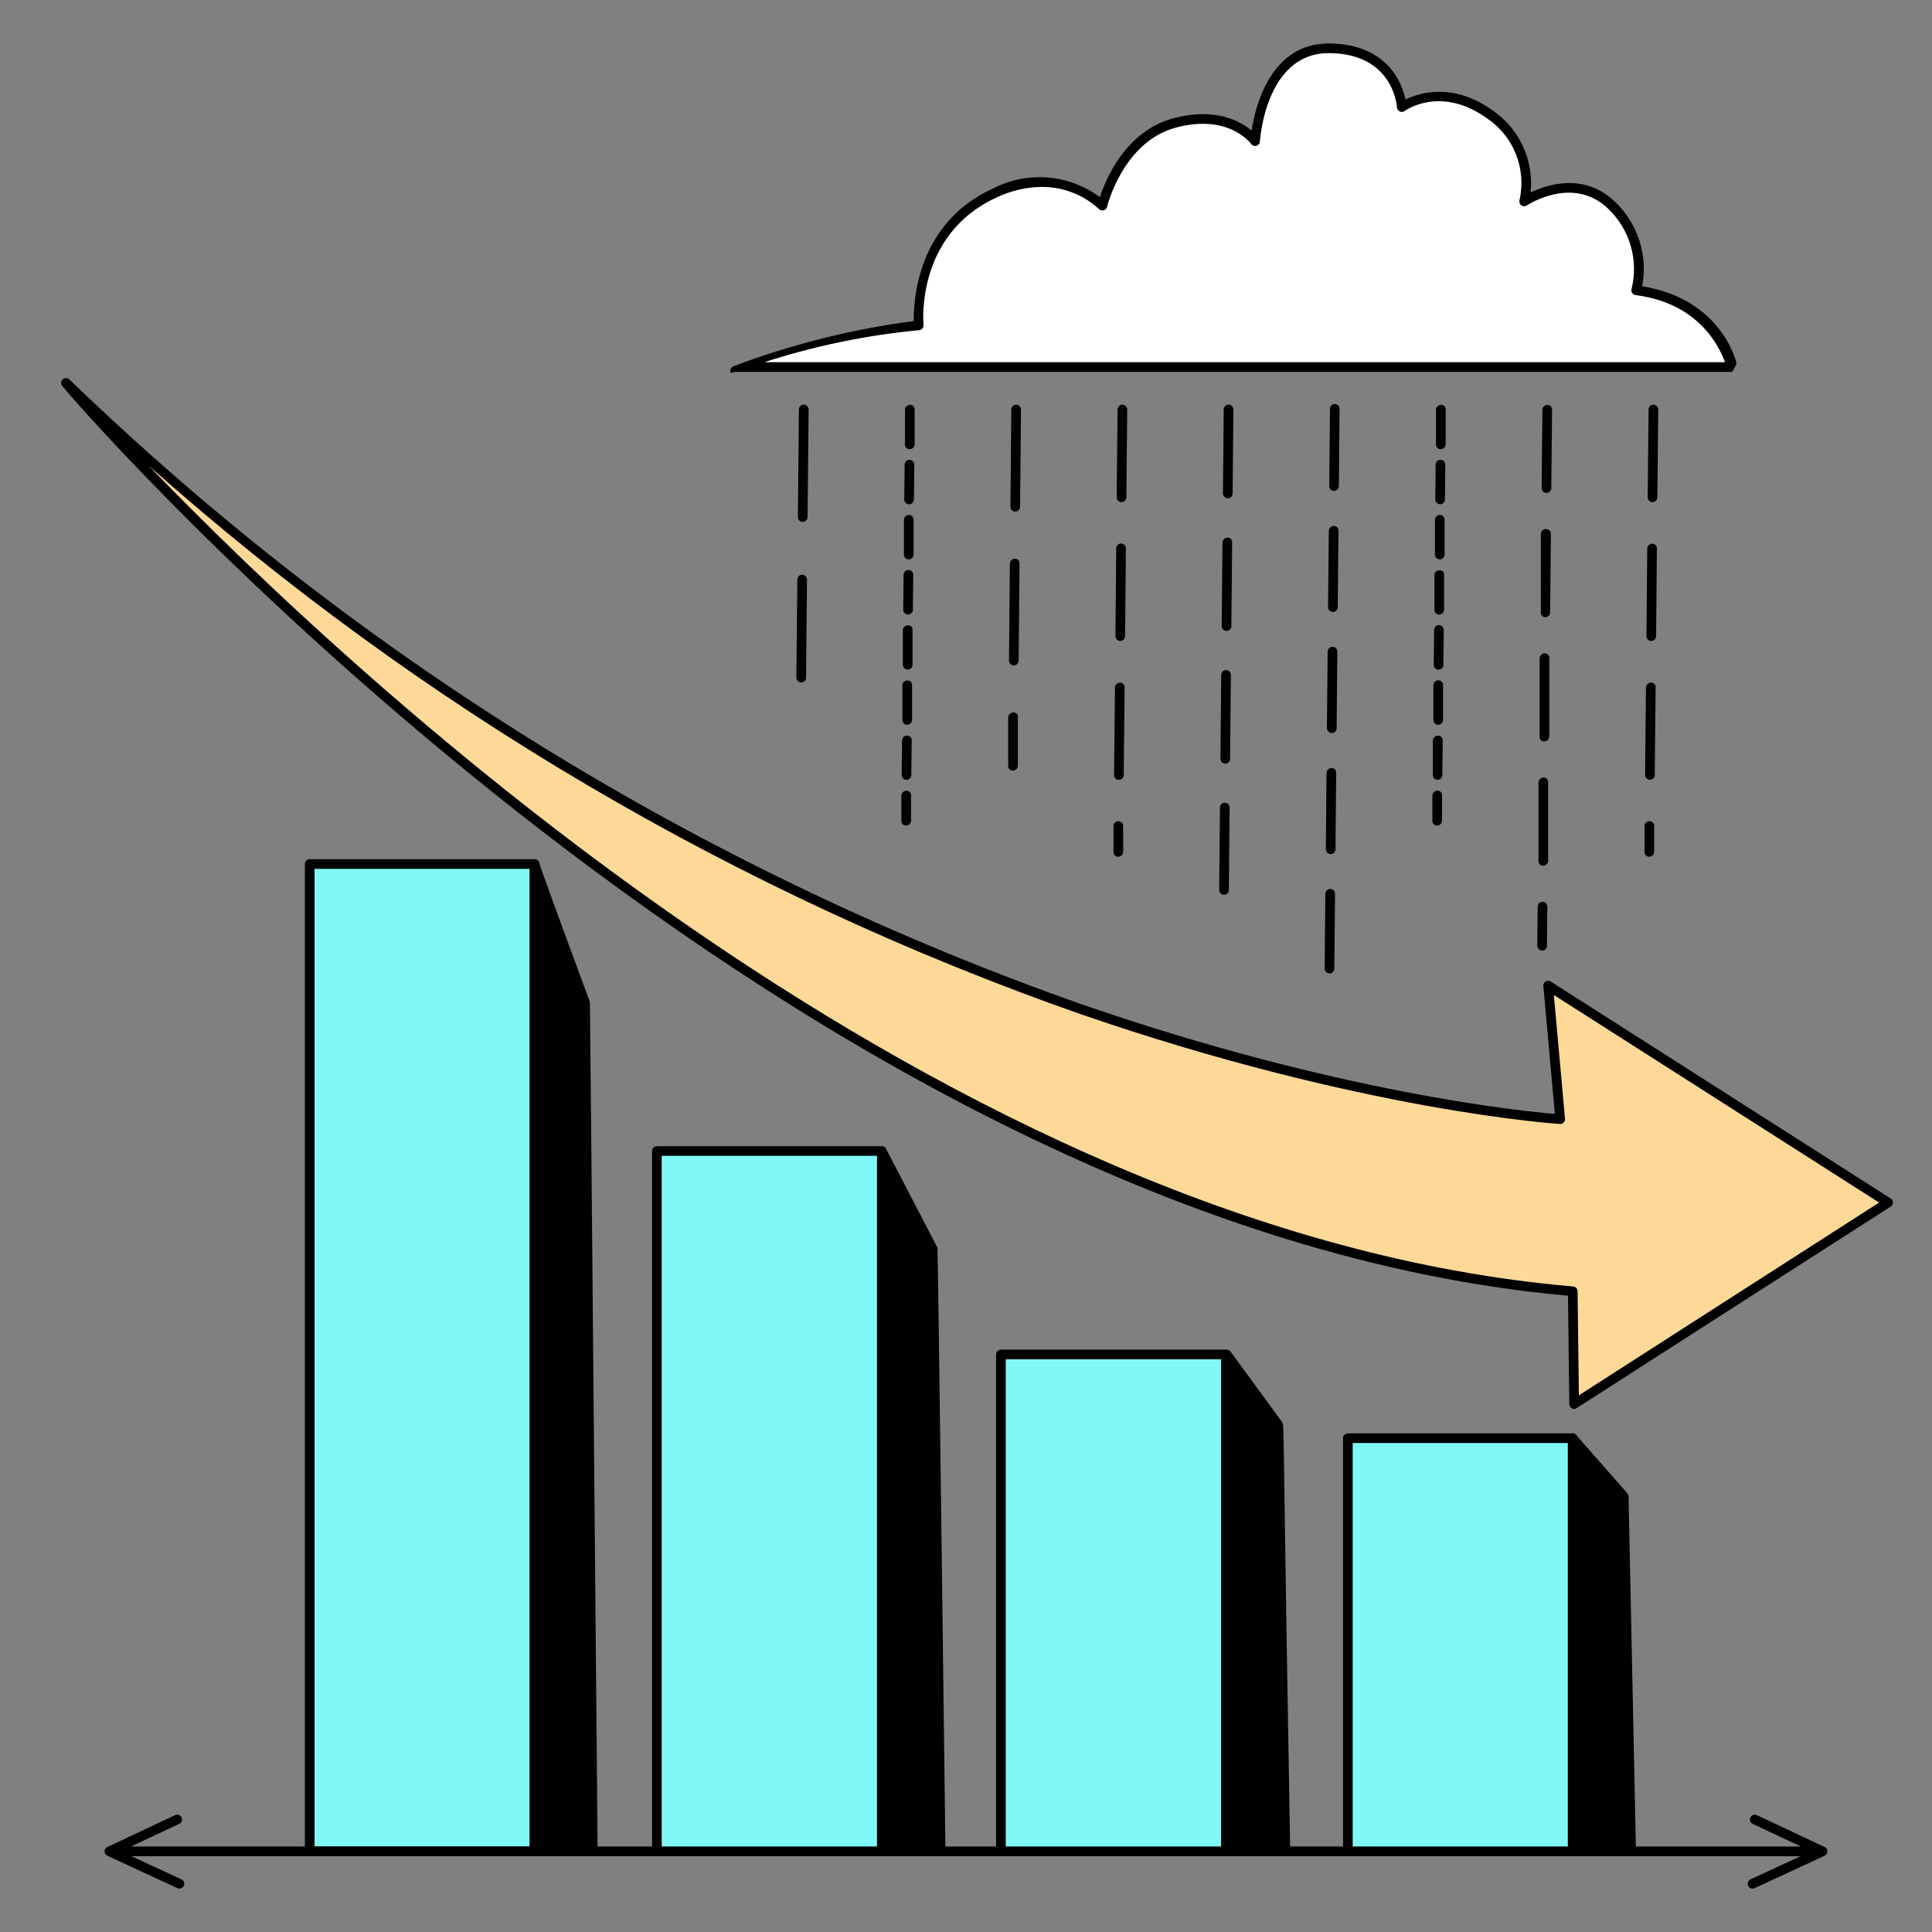 <svg width="400" height="400" viewBox="0 0 400 400" fill="none" xmlns="http://www.w3.org/2000/svg">
<rect x="0" y="0" width="400" height="400" fill="#808080" stroke="none"/>
<path d="M279.059 297.758H325.639V383.296H279.059V297.758Z" fill="#81F8F8"/>
<path d="M207.229 280.418H253.809V383.298H207.229V280.418Z" fill="#81F8F8"/>
<path d="M135.994 238.292H182.574V383.296H135.994V238.292Z" fill="#81F8F8"/>
<path d="M64.121 178.884H110.701V383.262H64.121V178.884Z" fill="#81F8F8"/>
<path d="M377.773 382.4L363.749 375.816C363.63 375.757 363.5 375.723 363.368 375.715C363.235 375.707 363.102 375.725 362.977 375.769C362.851 375.813 362.736 375.882 362.637 375.971C362.539 376.06 362.459 376.168 362.402 376.288C362.346 376.408 362.314 376.539 362.308 376.671C362.303 376.804 362.324 376.937 362.37 377.061C362.416 377.186 362.487 377.3 362.578 377.397C362.669 377.494 362.778 377.572 362.899 377.626L372.867 382.304H338.689L337.171 309.802C337.166 309.567 337.078 309.341 336.923 309.164L326.553 297.364C326.441 297.133 326.252 296.947 326.019 296.838C325.786 296.728 325.523 296.702 325.273 296.764H279.059C278.794 296.764 278.54 296.869 278.352 297.057C278.165 297.244 278.059 297.499 278.059 297.764V382.298H267.103C265.917 314.138 265.833 299.354 265.703 295.916C265.649 294.626 265.477 294.476 265.399 294.368L254.771 279.828C254.667 279.686 254.526 279.574 254.364 279.504C254.202 279.433 254.025 279.407 253.849 279.428H207.229C206.964 279.428 206.71 279.533 206.522 279.721C206.335 279.908 206.229 280.163 206.229 280.428V382.304H195.731C194.593 290.076 194.143 258.434 194.093 258.34C187.269 245.212 183.409 237.74 183.347 237.668C183.253 237.554 183.135 237.463 183.002 237.4C182.868 237.336 182.723 237.303 182.575 237.302H135.999C135.734 237.302 135.48 237.407 135.292 237.595C135.105 237.782 134.999 238.037 134.999 238.302V382.302H123.721C122.479 240.474 122.151 207.502 122.131 207.45C114.663 187.276 111.703 179 111.703 178.884C111.703 178.619 111.598 178.364 111.41 178.177C111.223 177.989 110.969 177.884 110.703 177.884H64.123C63.858 177.884 63.604 177.989 63.416 178.177C63.229 178.364 63.123 178.619 63.123 178.884V382.294H27.133L37.099 377.616C37.221 377.562 37.33 377.484 37.421 377.387C37.512 377.29 37.582 377.176 37.629 377.051C37.675 376.927 37.696 376.794 37.69 376.661C37.685 376.529 37.653 376.398 37.596 376.278C37.54 376.158 37.46 376.05 37.361 375.961C37.263 375.872 37.147 375.803 37.022 375.759C36.897 375.715 36.764 375.697 36.631 375.705C36.498 375.713 36.368 375.747 36.249 375.806L22.227 382.4C22.054 382.48 21.908 382.608 21.805 382.769C21.703 382.93 21.648 383.116 21.648 383.307C21.648 383.498 21.703 383.684 21.805 383.845C21.908 384.006 22.054 384.134 22.227 384.214L36.733 390.918C36.974 391.029 37.249 391.041 37.498 390.949C37.747 390.858 37.95 390.671 38.061 390.43C38.173 390.189 38.184 389.914 38.092 389.665C38.001 389.416 37.814 389.213 37.573 389.102L27.195 384.302H372.799L362.423 389.102C362.216 389.198 362.048 389.361 361.947 389.565C361.845 389.77 361.817 390.002 361.866 390.225C361.915 390.448 362.038 390.647 362.216 390.79C362.394 390.933 362.615 391.01 362.843 391.01C363.159 391.01 361.927 391.56 377.767 384.21C377.939 384.13 378.085 384.002 378.187 383.842C378.29 383.682 378.344 383.497 378.345 383.307C378.346 383.117 378.292 382.931 378.191 382.77C378.09 382.61 377.945 382.481 377.773 382.4ZM65.123 179.884H109.633V382.262H65.123V179.884ZM280.059 298.76H324.599V382.294H280.059V298.76ZM208.229 281.418H252.809V382.294H208.229V281.418ZM136.999 239.292H181.575V382.292H136.999V239.292Z" fill="black"/>
<path fill-rule="evenodd" clip-rule="evenodd" d="M13.656 79.266C14.34 80.648 164.308 253.604 325.622 267.344L325.91 290.706L390.91 248.976L320.532 204.064L323.026 231.714C323.026 231.714 162.6 222.156 13.656 79.266Z" fill="#FFD997"/>
<path d="M325.909 291.704C325.646 291.704 325.394 291.6 325.207 291.415C325.019 291.23 324.913 290.979 324.909 290.716L324.633 268.262C166.639 254.21 19.471 88.084 12.977 80C12.882 79.91 12.805 79.802 12.751 79.682C12.697 79.563 12.667 79.433 12.663 79.302C12.659 79.171 12.68 79.04 12.727 78.917C12.773 78.794 12.844 78.682 12.933 78.586C13.023 78.49 13.131 78.413 13.251 78.359C13.371 78.305 13.5 78.275 13.631 78.271C13.763 78.267 13.893 78.289 14.016 78.335C14.139 78.382 14.252 78.452 14.347 78.542C74.238 136.345 145.902 180.538 224.441 208.1C276.911 226.2 314.913 230.042 321.919 230.624L319.531 204.15C319.514 203.964 319.55 203.776 319.634 203.609C319.718 203.442 319.847 203.302 320.007 203.205C320.167 203.107 320.351 203.057 320.538 203.059C320.725 203.061 320.908 203.115 321.065 203.216L391.443 248.128C391.585 248.218 391.702 248.343 391.782 248.49C391.863 248.638 391.906 248.803 391.906 248.971C391.906 249.139 391.863 249.304 391.782 249.452C391.702 249.599 391.585 249.724 391.443 249.814C321.679 294.52 326.365 291.704 325.909 291.704ZM30.737 96.366C73.737 140.946 196.089 255.306 325.707 266.348C325.955 266.369 326.185 266.482 326.354 266.664C326.523 266.846 326.618 267.084 326.621 267.332L326.887 288.888L389.051 248.978L321.707 206L324.017 231.62C324.03 231.763 324.012 231.908 323.964 232.044C323.916 232.179 323.839 232.303 323.739 232.406C323.639 232.51 323.517 232.59 323.383 232.642C323.249 232.694 323.105 232.717 322.961 232.708C322.561 232.686 282.047 230.08 223.865 210.016C152.693 185.091 87.085 146.483 30.737 96.366Z" fill="black"/>
<path fill-rule="evenodd" clip-rule="evenodd" d="M152.199 76H358.499C358.499 76 355.671 62.262 338.779 60.1C339.541 56.987 339.475 53.729 338.588 50.649C337.701 47.569 336.024 44.775 333.723 42.544C325.743 34.798 315.589 41.706 315.589 41.706C316.347 38.318 316.065 34.781 314.78 31.555C313.496 28.33 311.268 25.568 308.389 23.628C298.189 16.362 290.245 22.172 290.245 22.172C290.245 22.172 289.527 10.1 275.217 10C260.907 9.9 259.869 29.228 259.869 29.228C259.869 29.228 254.917 22.332 243.237 25.442C231.557 28.552 228.237 42.584 228.237 42.584C228.237 42.584 219.719 33.724 206.037 39.91C188.393 47.888 190.201 67.362 190.201 67.362C177.237 68.729 164.48 71.628 152.199 76Z" fill="white"/>
<path d="M152.199 77C151.715 77 151.301 77.42 151.215 76.944C151.173 76.711 151.215 76.471 151.333 76.267C151.452 76.062 151.639 75.906 151.861 75.826C163.9 71.281 176.424 68.143 189.183 66.474C189.109 62.328 189.867 46.132 205.647 38.998C209.13 37.209 213.045 36.432 216.948 36.755C220.851 37.077 224.585 38.487 227.727 40.824C228.977 36.976 233.089 27.112 242.989 24.474C251.589 22.192 256.757 25.046 259.129 27.04C259.929 21.84 263.105 9 275.117 9C284.141 9 289.485 13.8 291.003 20.6C293.821 19.22 300.779 16.976 308.975 22.816C311.713 24.674 313.895 27.239 315.289 30.239C316.684 33.239 317.238 36.562 316.893 39.852C320.373 38.184 328.059 35.652 334.419 41.828C336.728 44.04 338.448 46.795 339.422 49.841C340.396 52.887 340.593 56.128 339.995 59.27C356.429 61.904 359.447 74.886 359.475 75.022C359.506 75.168 359.504 75.319 359.47 75.464C359.435 75.609 359.369 75.744 359.275 75.86C359.087 76.094 358.801 77 358.501 77H152.199ZM215.637 38.702C212.465 38.743 209.339 39.467 206.471 40.822C189.695 48.4 191.137 66.504 191.199 67.27C191.223 67.531 191.144 67.79 190.979 67.994C190.814 68.197 190.575 68.327 190.315 68.356C179.418 69.388 168.666 71.611 158.253 74.984H357.137C355.991 71.824 351.767 62.784 338.633 61.096C338.489 61.078 338.351 61.028 338.229 60.951C338.106 60.874 338.001 60.772 337.922 60.65C337.843 60.529 337.791 60.392 337.77 60.248C337.749 60.105 337.76 59.959 337.801 59.82C338.528 56.882 338.467 53.804 337.624 50.897C336.781 47.989 335.186 45.356 333.001 43.262C325.693 36.17 316.221 42.472 316.125 42.536C315.956 42.651 315.755 42.711 315.551 42.709C315.346 42.706 315.148 42.641 314.981 42.522C314.815 42.403 314.689 42.236 314.621 42.043C314.553 41.85 314.545 41.641 314.599 41.444C315.321 38.254 315.057 34.92 313.841 31.884C312.624 28.848 310.514 26.253 307.789 24.444C298.339 17.708 291.115 22.764 290.813 22.98C290.668 23.085 290.497 23.15 290.319 23.167C290.14 23.183 289.961 23.152 289.799 23.076C289.636 22.999 289.498 22.88 289.397 22.732C289.297 22.584 289.238 22.411 289.227 22.232C289.197 21.78 288.361 11.09 275.195 10.998H275.095C261.985 10.998 260.861 29.098 260.853 29.28C260.842 29.487 260.767 29.686 260.639 29.848C260.51 30.011 260.334 30.13 260.135 30.188C259.936 30.246 259.724 30.241 259.528 30.173C259.332 30.106 259.162 29.979 259.041 29.81C258.855 29.554 254.291 23.532 243.477 26.41C232.527 29.324 229.237 42.682 229.205 42.81C229.164 42.985 229.076 43.145 228.952 43.274C228.827 43.404 228.67 43.497 228.497 43.545C228.324 43.592 228.141 43.593 227.968 43.545C227.795 43.498 227.638 43.405 227.513 43.276C224.277 40.294 220.027 38.659 215.627 38.702H215.637Z" fill="black"/>
<path d="M165.899 141.298C165.765 141.301 165.631 141.276 165.506 141.226C165.381 141.176 165.268 141.101 165.172 141.006C165.077 140.911 165.002 140.798 164.952 140.673C164.901 140.548 164.877 140.415 164.879 140.28L165.079 119.98C165.082 119.715 165.19 119.461 165.379 119.276C165.568 119.09 165.824 118.987 166.089 118.99C166.354 118.993 166.608 119.101 166.793 119.29C166.979 119.479 167.082 119.735 167.079 120L166.879 140.32C166.879 140.58 166.775 140.828 166.591 141.012C166.408 141.195 166.159 141.298 165.899 141.298ZM166.199 108.058C166.066 108.058 165.935 108.032 165.812 107.98C165.69 107.929 165.579 107.854 165.486 107.759C165.392 107.664 165.319 107.552 165.27 107.428C165.221 107.305 165.197 107.173 165.199 107.04L165.399 84.78C165.401 84.512 165.51 84.256 165.701 84.069C165.892 83.881 166.15 83.777 166.418 83.779C166.686 83.781 166.942 83.89 167.13 84.081C167.317 84.272 167.421 84.53 167.419 84.798L167.199 107.058C167.195 107.322 167.089 107.574 166.902 107.761C166.715 107.948 166.463 108.054 166.199 108.058Z" fill="black"/>
<path d="M187.599 170.92C187.466 170.923 187.334 170.898 187.211 170.848C187.088 170.797 186.977 170.721 186.885 170.625C186.793 170.529 186.722 170.415 186.676 170.291C186.63 170.166 186.611 170.033 186.619 169.9V164.638C186.643 164.448 186.718 164.269 186.836 164.118C186.953 163.967 187.109 163.851 187.287 163.782C187.465 163.712 187.659 163.692 187.847 163.723C188.036 163.754 188.213 163.835 188.359 163.958C188.531 164.151 188.624 164.402 188.619 164.66V169.92C188.61 170.186 188.499 170.438 188.31 170.624C188.12 170.811 187.865 170.917 187.599 170.92ZM187.679 161.458C187.414 161.458 187.16 161.353 186.972 161.165C186.784 160.978 186.679 160.723 186.679 160.458L186.759 153.24C186.775 153.05 186.842 152.869 186.954 152.715C187.066 152.562 187.219 152.442 187.395 152.369C187.571 152.297 187.763 152.275 187.951 152.305C188.139 152.335 188.315 152.416 188.459 152.54C188.554 152.634 188.629 152.747 188.681 152.87C188.732 152.994 188.759 153.126 188.759 153.26L188.679 160.48C188.678 160.61 188.652 160.739 188.601 160.858C188.55 160.978 188.476 161.087 188.383 161.178C188.29 161.269 188.18 161.34 188.059 161.388C187.938 161.436 187.809 161.46 187.679 161.458ZM187.799 150.058H187.779C187.649 150.056 187.521 150.028 187.402 149.976C187.283 149.923 187.176 149.847 187.087 149.752C186.998 149.657 186.929 149.545 186.885 149.422C186.841 149.3 186.822 149.17 186.829 149.04V141.82C186.829 140.738 188.829 140.42 188.829 141.84V149.058C188.819 149.325 188.706 149.578 188.514 149.764C188.323 149.95 188.066 150.056 187.799 150.058ZM187.899 138.638C187.639 138.63 187.392 138.521 187.211 138.335C187.03 138.148 186.929 137.898 186.929 137.638V130.42C186.955 129.32 188.929 128.974 188.929 130.44V137.66C188.917 137.925 188.803 138.174 188.611 138.357C188.419 138.539 188.164 138.64 187.899 138.638ZM187.999 127.238C187.732 127.232 187.478 127.122 187.291 126.931C187.104 126.74 186.999 126.483 186.999 126.216L187.079 118.998C187.079 118.738 187.182 118.489 187.366 118.305C187.55 118.121 187.799 118.018 188.059 118.018C188.192 118.015 188.324 118.039 188.448 118.088C188.572 118.137 188.684 118.211 188.779 118.304C188.874 118.397 188.95 118.508 189.001 118.631C189.053 118.753 189.079 118.885 189.079 119.018L188.999 126.238C188.999 126.369 188.974 126.5 188.924 126.621C188.873 126.743 188.8 126.853 188.707 126.946C188.614 127.039 188.504 127.113 188.382 127.164C188.261 127.214 188.131 127.24 187.999 127.24V127.238ZM188.119 115.818C187.989 115.818 187.861 115.791 187.741 115.74C187.622 115.689 187.514 115.615 187.424 115.522C187.333 115.429 187.262 115.319 187.215 115.198C187.168 115.077 187.146 114.948 187.149 114.818V107.6C187.156 107.332 187.268 107.077 187.461 106.89C187.653 106.704 187.911 106.599 188.179 106.6C188.443 106.608 188.692 106.719 188.874 106.91C189.056 107.101 189.154 107.356 189.149 107.62V114.84C189.134 115.104 189.019 115.352 188.828 115.533C188.636 115.715 188.383 115.818 188.119 115.82V115.818ZM188.219 104.398C188.087 104.402 187.955 104.378 187.832 104.329C187.709 104.28 187.598 104.207 187.504 104.113C187.41 104.02 187.337 103.908 187.288 103.785C187.239 103.662 187.216 103.53 187.219 103.398L187.299 96.178C187.299 95.918 187.402 95.669 187.586 95.485C187.77 95.301 188.019 95.198 188.279 95.198C188.546 95.198 188.803 95.303 188.993 95.49C189.184 95.677 189.294 95.931 189.299 96.198L189.219 103.418C189.218 103.548 189.192 103.677 189.141 103.797C189.09 103.917 189.016 104.026 188.923 104.117C188.83 104.208 188.72 104.28 188.599 104.329C188.479 104.377 188.349 104.402 188.219 104.4V104.398ZM188.339 92.998C188.207 93.005 188.076 92.983 187.953 92.935C187.83 92.887 187.719 92.813 187.627 92.718C187.536 92.623 187.465 92.51 187.42 92.386C187.376 92.262 187.358 92.129 187.369 91.998V84.78C187.369 83.678 189.369 83.338 189.369 84.798V92.02C189.354 92.284 189.239 92.531 189.048 92.713C188.856 92.895 188.603 92.998 188.339 93V92.998Z" fill="black"/>
<path d="M209.7 159.54C209.569 159.546 209.438 159.523 209.316 159.474C209.194 159.425 209.085 159.351 208.994 159.257C208.903 159.162 208.833 159.049 208.789 158.926C208.746 158.802 208.729 158.671 208.74 158.54V148.458C208.76 148.264 208.834 148.08 208.952 147.925C209.07 147.77 209.228 147.65 209.409 147.578C209.59 147.506 209.787 147.485 209.98 147.517C210.172 147.549 210.352 147.633 210.5 147.76C210.589 147.856 210.657 147.969 210.698 148.094C210.74 148.218 210.754 148.35 210.74 148.48V158.558C210.723 158.823 210.606 159.072 210.413 159.254C210.22 159.436 209.965 159.538 209.7 159.54ZM209.9 137.76C209.766 137.76 209.635 137.734 209.512 137.682C209.39 137.631 209.278 137.555 209.185 137.46C209.092 137.365 209.019 137.252 208.97 137.129C208.921 137.005 208.897 136.873 208.9 136.74L209.08 116.62C209.098 116.43 209.168 116.248 209.282 116.094C209.396 115.941 209.55 115.822 209.728 115.749C209.905 115.677 210.098 115.655 210.287 115.685C210.476 115.715 210.653 115.796 210.8 115.92C210.977 116.11 211.077 116.36 211.08 116.62L210.9 136.76C210.895 137.024 210.789 137.276 210.602 137.463C210.415 137.649 210.163 137.756 209.9 137.76ZM210.2 105.92C210.068 105.922 209.937 105.897 209.815 105.847C209.693 105.797 209.582 105.724 209.489 105.631C209.396 105.538 209.322 105.427 209.272 105.305C209.223 105.183 209.198 105.052 209.2 104.92L209.38 84.78C209.383 84.516 209.49 84.264 209.676 84.077C209.863 83.89 210.115 83.784 210.38 83.78C210.512 83.78 210.644 83.806 210.766 83.858C210.889 83.909 211 83.984 211.093 84.079C211.186 84.174 211.259 84.286 211.309 84.41C211.358 84.533 211.382 84.665 211.38 84.798L211.2 104.94C211.194 105.202 211.087 105.451 210.9 105.634C210.713 105.817 210.461 105.92 210.2 105.92Z" fill="black"/>
<path d="M231.519 177.378C231.386 177.38 231.254 177.355 231.132 177.304C231.01 177.253 230.899 177.178 230.807 177.082C230.715 176.987 230.644 176.873 230.598 176.749C230.552 176.625 230.531 176.492 230.539 176.36V171C230.548 170.736 230.66 170.486 230.85 170.303C231.04 170.12 231.294 170.019 231.559 170.02C231.689 170.021 231.817 170.047 231.937 170.098C232.057 170.149 232.166 170.223 232.257 170.316C232.348 170.409 232.42 170.519 232.468 170.64C232.516 170.761 232.54 170.89 232.539 171.02V176.378C232.527 176.643 232.415 176.894 232.226 177.079C232.036 177.265 231.784 177.372 231.519 177.378ZM231.659 161.458C231.526 161.458 231.394 161.432 231.272 161.38C231.149 161.329 231.038 161.254 230.945 161.159C230.852 161.064 230.779 160.952 230.729 160.828C230.68 160.705 230.656 160.573 230.659 160.44L230.839 142.26C230.855 142.071 230.924 141.89 231.037 141.738C231.15 141.586 231.303 141.468 231.48 141.397C231.656 141.327 231.848 141.307 232.035 141.339C232.222 141.371 232.396 141.455 232.539 141.58C232.635 141.669 232.711 141.778 232.763 141.898C232.814 142.019 232.84 142.149 232.839 142.28L232.659 160.458C232.659 160.723 232.553 160.978 232.366 161.165C232.178 161.353 231.924 161.458 231.659 161.458ZM231.939 132.7C231.673 132.7 231.419 132.595 231.231 132.407C231.044 132.22 230.939 131.965 230.939 131.7L231.099 113.52C231.101 113.255 231.209 113.001 231.398 112.816C231.588 112.63 231.843 112.527 232.109 112.53C232.374 112.533 232.627 112.641 232.813 112.83C232.998 113.019 233.101 113.275 233.099 113.54L232.939 131.718C232.931 131.979 232.822 132.227 232.636 132.41C232.45 132.593 232.2 132.697 231.939 132.7ZM232.199 103.958C232.067 103.96 231.936 103.935 231.814 103.885C231.692 103.835 231.581 103.762 231.488 103.669C231.395 103.576 231.321 103.465 231.271 103.343C231.222 103.221 231.197 103.09 231.199 102.958L231.379 84.78C231.379 84.515 231.484 84.26 231.671 84.073C231.859 83.885 232.113 83.78 232.379 83.78C232.645 83.785 232.9 83.894 233.087 84.085C233.274 84.275 233.379 84.531 233.379 84.798L233.199 102.98C233.193 103.241 233.085 103.49 232.898 103.673C232.711 103.856 232.46 103.958 232.199 103.958Z" fill="black"/>
<path d="M253.42 185.26C253.287 185.26 253.155 185.234 253.033 185.182C252.91 185.131 252.799 185.055 252.706 184.96C252.613 184.865 252.539 184.752 252.49 184.629C252.441 184.505 252.417 184.373 252.42 184.24L252.58 167.18C252.583 166.915 252.691 166.661 252.88 166.476C253.069 166.29 253.325 166.187 253.59 166.19C253.855 166.193 254.109 166.301 254.294 166.49C254.48 166.679 254.583 166.935 254.58 167.2L254.42 184.26C254.42 184.525 254.315 184.78 254.127 184.967C253.94 185.155 253.685 185.26 253.42 185.26ZM253.68 158.1C253.547 158.1 253.415 158.074 253.293 158.022C253.17 157.971 253.059 157.895 252.966 157.8C252.873 157.705 252.799 157.592 252.75 157.469C252.701 157.345 252.677 157.213 252.68 157.08L252.84 139.7C252.843 139.569 252.871 139.439 252.924 139.319C252.977 139.199 253.052 139.09 253.147 138.999C253.242 138.908 253.354 138.836 253.476 138.788C253.598 138.741 253.729 138.717 253.86 138.72C253.991 138.723 254.121 138.751 254.241 138.804C254.362 138.856 254.47 138.932 254.561 139.027C254.652 139.122 254.724 139.233 254.772 139.356C254.819 139.478 254.843 139.609 254.84 139.74L254.68 157.1C254.68 157.365 254.575 157.62 254.387 157.807C254.2 157.995 253.945 158.1 253.68 158.1ZM253.94 130.62C253.808 130.624 253.676 130.601 253.553 130.552C253.43 130.503 253.318 130.429 253.224 130.336C253.131 130.242 253.057 130.13 253.008 130.007C252.959 129.884 252.936 129.752 252.94 129.62L253.1 112.24C253.119 112.05 253.19 111.869 253.305 111.717C253.421 111.564 253.575 111.446 253.753 111.376C253.93 111.306 254.124 111.285 254.312 111.318C254.5 111.35 254.676 111.433 254.82 111.558C255.002 111.746 255.102 111.998 255.1 112.26L254.94 129.638C254.94 129.768 254.913 129.897 254.863 130.017C254.812 130.137 254.738 130.246 254.645 130.338C254.552 130.429 254.442 130.501 254.321 130.549C254.2 130.598 254.07 130.622 253.94 130.62ZM254.2 103.16C253.935 103.16 253.681 103.055 253.493 102.867C253.305 102.68 253.2 102.425 253.2 102.16L253.36 84.78C253.36 84.515 253.465 84.26 253.653 84.073C253.841 83.885 254.095 83.78 254.36 83.78C254.627 83.785 254.881 83.894 255.068 84.085C255.255 84.275 255.36 84.531 255.36 84.798L255.2 102.18C255.195 102.442 255.087 102.691 254.9 102.874C254.713 103.057 254.462 103.16 254.2 103.16Z" fill="black"/>
<path d="M275.26 201.54C275.127 201.54 274.995 201.513 274.873 201.462C274.75 201.41 274.639 201.335 274.546 201.24C274.453 201.145 274.379 201.032 274.33 200.909C274.281 200.785 274.257 200.653 274.26 200.52L274.4 185.02C274.408 184.759 274.517 184.512 274.703 184.329C274.889 184.147 275.139 184.043 275.4 184.04C275.665 184.04 275.92 184.145 276.107 184.333C276.295 184.52 276.4 184.775 276.4 185.04L276.26 200.54C276.26 200.805 276.155 201.06 275.967 201.247C275.78 201.435 275.525 201.54 275.26 201.54ZM275.5 176.82C275.235 176.82 274.98 176.715 274.793 176.527C274.605 176.34 274.5 176.085 274.5 175.82L274.64 159.958C274.66 159.768 274.731 159.588 274.846 159.435C274.96 159.283 275.114 159.165 275.291 159.093C275.467 159.021 275.66 158.999 275.848 159.028C276.037 159.058 276.214 159.138 276.36 159.26C276.539 159.457 276.639 159.714 276.64 159.98L276.5 175.84C276.495 176.102 276.387 176.351 276.2 176.534C276.013 176.717 275.762 176.82 275.5 176.82ZM275.74 151.76C275.474 151.756 275.22 151.65 275.03 151.464C274.84 151.278 274.729 151.026 274.72 150.76L274.88 134.9C274.881 134.769 274.908 134.639 274.96 134.518C275.011 134.397 275.086 134.288 275.18 134.196C275.274 134.104 275.385 134.031 275.507 133.982C275.628 133.933 275.759 133.909 275.89 133.91C276.021 133.911 276.151 133.938 276.272 133.99C276.393 134.041 276.502 134.116 276.594 134.21C276.686 134.304 276.759 134.415 276.808 134.537C276.857 134.658 276.881 134.789 276.88 134.92L276.74 150.78C276.732 151.041 276.623 151.288 276.437 151.471C276.25 151.653 276.001 151.757 275.74 151.76ZM275.24 126.4C275.056 126.206 274.955 125.947 274.96 125.68L275.12 109.84C275.138 109.652 275.207 109.472 275.319 109.32C275.432 109.167 275.583 109.049 275.758 108.977C275.933 108.904 276.125 108.881 276.312 108.91C276.499 108.938 276.674 109.017 276.82 109.138C276.916 109.232 276.992 109.344 277.043 109.468C277.095 109.593 277.121 109.726 277.12 109.86L276.96 125.7C276.961 125.9 276.902 126.095 276.791 126.262C276.68 126.428 276.522 126.557 276.337 126.632C276.152 126.708 275.948 126.726 275.753 126.684C275.557 126.643 275.379 126.544 275.24 126.4ZM276.2 101.638C276.067 101.638 275.936 101.612 275.813 101.56C275.691 101.509 275.58 101.434 275.486 101.339C275.393 101.244 275.32 101.132 275.271 101.008C275.222 100.885 275.198 100.753 275.2 100.62L275.36 84.78C275.341 84.638 275.353 84.494 275.395 84.357C275.436 84.22 275.507 84.093 275.602 83.986C275.697 83.879 275.814 83.793 275.944 83.735C276.075 83.676 276.217 83.647 276.36 83.648C276.504 83.65 276.645 83.682 276.775 83.742C276.904 83.803 277.02 83.891 277.112 84C277.205 84.109 277.274 84.236 277.313 84.374C277.352 84.512 277.361 84.656 277.34 84.798L277.2 100.638C277.2 100.903 277.095 101.158 276.907 101.345C276.72 101.533 276.465 101.638 276.2 101.638Z" fill="black"/>
<path d="M297.539 170.92C297.406 170.923 297.273 170.898 297.151 170.848C297.028 170.797 296.917 170.721 296.824 170.625C296.732 170.529 296.661 170.415 296.615 170.291C296.57 170.166 296.55 170.033 296.559 169.9V164.638C296.583 164.448 296.658 164.269 296.775 164.118C296.893 163.967 297.049 163.851 297.227 163.782C297.405 163.712 297.598 163.692 297.787 163.723C297.975 163.754 298.152 163.835 298.299 163.958C298.389 164.05 298.459 164.16 298.504 164.281C298.549 164.402 298.568 164.531 298.559 164.66V169.92C298.553 170.187 298.444 170.441 298.253 170.628C298.062 170.815 297.806 170.92 297.539 170.92ZM297.639 161.458C297.508 161.459 297.379 161.433 297.259 161.383C297.139 161.333 297.031 161.259 296.94 161.165C296.849 161.072 296.778 160.961 296.732 160.839C296.685 160.718 296.664 160.588 296.669 160.458V153.24C296.69 153.05 296.763 152.87 296.878 152.718C296.994 152.565 297.148 152.447 297.325 152.376C297.503 152.304 297.696 152.281 297.885 152.31C298.073 152.339 298.251 152.419 298.399 152.54C298.493 152.634 298.569 152.747 298.62 152.87C298.672 152.994 298.698 153.126 298.699 153.26L298.619 160.48C298.618 160.74 298.515 160.988 298.331 161.172C298.147 161.355 297.898 161.458 297.639 161.458ZM297.739 150.058C297.475 150.05 297.226 149.939 297.044 149.748C296.863 149.558 296.764 149.303 296.769 149.04V141.82C296.784 141.556 296.899 141.309 297.09 141.127C297.281 140.945 297.535 140.842 297.799 140.84C297.928 140.841 298.057 140.867 298.176 140.918C298.295 140.969 298.403 141.043 298.493 141.136C298.584 141.23 298.655 141.34 298.702 141.461C298.749 141.581 298.772 141.71 298.769 141.84V149.058C298.761 149.326 298.649 149.581 298.457 149.768C298.265 149.954 298.007 150.059 297.739 150.058ZM297.839 138.638C297.707 138.64 297.576 138.615 297.454 138.566C297.331 138.516 297.22 138.443 297.127 138.349C297.034 138.256 296.96 138.145 296.911 138.023C296.861 137.901 296.837 137.77 296.839 137.638L296.919 130.42C296.919 130.155 297.024 129.9 297.211 129.713C297.399 129.525 297.653 129.42 297.919 129.42C298.186 129.425 298.44 129.534 298.627 129.725C298.815 129.916 298.919 130.173 298.919 130.44L298.839 137.66C298.838 137.79 298.811 137.919 298.76 138.038C298.71 138.158 298.636 138.267 298.543 138.358C298.45 138.449 298.339 138.52 298.219 138.568C298.098 138.616 297.969 138.64 297.839 138.638ZM297.959 127.238C297.826 127.242 297.693 127.218 297.571 127.167C297.448 127.116 297.337 127.04 297.245 126.944C297.154 126.847 297.084 126.733 297.039 126.607C296.995 126.482 296.978 126.349 296.989 126.216V119C296.989 117.91 298.989 117.6 298.989 119.02V126.24C298.977 126.507 298.864 126.759 298.673 126.945C298.481 127.131 298.226 127.237 297.959 127.24V127.238ZM297.089 114.796V107.6C297.099 107.333 297.212 107.08 297.404 106.894C297.596 106.708 297.851 106.603 298.119 106.6C298.25 106.601 298.38 106.629 298.5 106.681C298.62 106.733 298.729 106.809 298.82 106.905C298.91 107 298.98 107.112 299.027 107.235C299.073 107.358 299.094 107.489 299.089 107.62V114.84C299.083 115.105 298.973 115.357 298.781 115.541C298.59 115.725 298.334 115.825 298.069 115.82C297.803 115.815 297.551 115.704 297.367 115.513C297.183 115.322 297.083 115.065 297.089 114.8V114.796ZM298.159 104.396C297.893 104.396 297.639 104.291 297.451 104.103C297.264 103.916 297.159 103.661 297.159 103.396L297.239 96.176C297.239 95.916 297.342 95.667 297.526 95.483C297.709 95.299 297.959 95.196 298.219 95.196C298.352 95.193 298.484 95.217 298.607 95.266C298.731 95.315 298.844 95.389 298.939 95.482C299.034 95.575 299.109 95.686 299.161 95.809C299.212 95.931 299.239 96.063 299.239 96.196L299.159 103.416C299.158 103.546 299.132 103.675 299.081 103.796C299.03 103.916 298.956 104.025 298.863 104.116C298.771 104.208 298.66 104.28 298.539 104.329C298.418 104.377 298.289 104.402 298.159 104.4V104.396ZM298.279 92.996C298.147 93.001 298.017 92.978 297.895 92.929C297.773 92.88 297.663 92.806 297.571 92.712C297.48 92.618 297.409 92.505 297.364 92.382C297.319 92.258 297.3 92.127 297.309 91.996V84.78C297.309 83.678 299.309 83.338 299.309 84.798V92.02C299.293 92.284 299.178 92.531 298.987 92.713C298.796 92.895 298.543 92.998 298.279 93V92.996Z" fill="black"/>
<path d="M319.279 196.82C319.012 196.813 318.759 196.703 318.572 196.512C318.385 196.321 318.28 196.065 318.279 195.798L318.359 187.7C318.36 187.569 318.388 187.439 318.439 187.318C318.49 187.197 318.565 187.088 318.659 186.996C318.752 186.903 318.863 186.831 318.985 186.782C319.107 186.733 319.237 186.708 319.368 186.709C319.5 186.71 319.629 186.737 319.75 186.789C319.871 186.84 319.981 186.915 320.073 187.008C320.165 187.102 320.237 187.213 320.287 187.335C320.336 187.456 320.36 187.587 320.359 187.718L320.279 195.82C320.279 196.085 320.174 196.34 319.986 196.527C319.799 196.715 319.545 196.82 319.279 196.82ZM319.459 179.24H319.439C319.312 179.241 319.185 179.215 319.069 179.164C318.952 179.113 318.847 179.037 318.761 178.943C318.675 178.849 318.61 178.737 318.57 178.616C318.53 178.495 318.516 178.367 318.529 178.24V161.98C318.549 161.709 318.67 161.456 318.868 161.27C319.067 161.085 319.328 160.981 319.599 160.98C319.727 160.982 319.853 161.01 319.969 161.062C320.086 161.113 320.191 161.188 320.278 161.282C320.364 161.375 320.432 161.485 320.475 161.605C320.518 161.725 320.537 161.853 320.529 161.98V178.26C320.509 178.529 320.386 178.779 320.188 178.961C319.989 179.143 319.729 179.243 319.459 179.24ZM318.979 153.218C318.898 153.118 318.838 153.004 318.802 152.88C318.766 152.757 318.755 152.628 318.769 152.5V136.24C318.789 135.969 318.91 135.716 319.108 135.53C319.307 135.345 319.568 135.241 319.839 135.24C319.968 135.242 320.096 135.271 320.214 135.324C320.331 135.378 320.437 135.454 320.524 135.55C320.611 135.645 320.678 135.757 320.72 135.88C320.762 136.002 320.779 136.131 320.769 136.26V152.52C320.755 152.721 320.685 152.914 320.566 153.076C320.446 153.238 320.283 153.363 320.096 153.437C319.908 153.51 319.703 153.528 319.506 153.489C319.308 153.451 319.126 153.357 318.979 153.218ZM319.939 127.78C319.812 127.778 319.686 127.75 319.569 127.698C319.453 127.647 319.348 127.572 319.261 127.478C319.174 127.385 319.107 127.275 319.064 127.155C319.021 127.035 319.002 126.907 319.009 126.78V110.5C319.033 110.233 319.156 109.984 319.354 109.803C319.552 109.621 319.811 109.52 320.079 109.52C320.346 109.52 320.603 109.625 320.794 109.812C320.984 109.999 321.094 110.253 321.099 110.52L320.939 126.798C320.932 127.059 320.823 127.307 320.637 127.49C320.45 127.673 320.201 127.777 319.939 127.78ZM320.179 102.058C320.046 102.058 319.915 102.032 319.792 101.98C319.67 101.929 319.559 101.854 319.466 101.759C319.373 101.664 319.299 101.552 319.25 101.428C319.201 101.305 319.177 101.173 319.179 101.04L319.339 84.78C319.355 84.59 319.422 84.409 319.534 84.255C319.647 84.102 319.799 83.982 319.975 83.909C320.151 83.837 320.343 83.815 320.531 83.845C320.719 83.875 320.895 83.956 321.039 84.08C321.136 84.173 321.212 84.284 321.264 84.408C321.315 84.531 321.341 84.664 321.339 84.798L321.179 101.058C321.179 101.323 321.074 101.578 320.886 101.765C320.699 101.953 320.445 102.058 320.179 102.058Z" fill="black"/>
<path d="M340.739 177.08C340.564 176.882 340.471 176.624 340.479 176.36V171C340.491 170.737 340.604 170.489 340.794 170.307C340.983 170.124 341.236 170.022 341.499 170.02C341.63 170.017 341.76 170.042 341.882 170.091C342.003 170.141 342.113 170.215 342.205 170.308C342.297 170.402 342.368 170.514 342.415 170.636C342.463 170.758 342.484 170.889 342.479 171.02V176.378C342.476 176.578 342.414 176.773 342.301 176.938C342.187 177.104 342.028 177.232 341.842 177.307C341.656 177.381 341.453 177.4 341.256 177.36C341.06 177.319 340.88 177.222 340.739 177.08ZM340.899 161.16C340.803 161.067 340.727 160.955 340.675 160.831C340.623 160.707 340.598 160.574 340.599 160.44L340.779 142.26C340.799 142.07 340.87 141.889 340.985 141.737C341.1 141.585 341.255 141.468 341.432 141.398C341.61 141.327 341.803 141.307 341.991 141.339C342.179 141.372 342.355 141.455 342.499 141.58C342.68 141.768 342.781 142.019 342.779 142.28L342.599 160.458C342.597 160.654 342.537 160.845 342.427 161.007C342.317 161.169 342.162 161.295 341.981 161.37C341.8 161.445 341.601 161.465 341.408 161.428C341.216 161.39 341.039 161.297 340.899 161.16ZM341.879 132.7C341.747 132.702 341.616 132.678 341.494 132.628C341.371 132.579 341.26 132.505 341.167 132.412C341.074 132.319 341 132.208 340.951 132.085C340.901 131.963 340.877 131.832 340.879 131.7L341.039 113.52C341.058 113.33 341.128 113.149 341.243 112.996C341.357 112.843 341.511 112.724 341.688 112.652C341.865 112.58 342.058 112.557 342.247 112.587C342.436 112.617 342.613 112.697 342.759 112.82C342.853 112.914 342.926 113.027 342.974 113.151C343.022 113.275 343.045 113.407 343.039 113.54L342.879 131.718C342.874 131.98 342.767 132.23 342.58 132.413C342.393 132.597 342.141 132.7 341.879 132.7ZM342.139 103.958C341.874 103.958 341.619 103.853 341.432 103.665C341.244 103.478 341.139 103.223 341.139 102.958L341.319 84.78C341.319 84.515 341.424 84.26 341.612 84.073C341.799 83.885 342.054 83.78 342.319 83.78C342.586 83.785 342.84 83.894 343.027 84.085C343.214 84.275 343.319 84.531 343.319 84.798L343.139 102.98C343.138 103.11 343.112 103.239 343.061 103.358C343.01 103.478 342.936 103.587 342.843 103.678C342.75 103.769 342.64 103.84 342.519 103.888C342.398 103.936 342.269 103.96 342.139 103.958Z" fill="black"/>
</svg>
